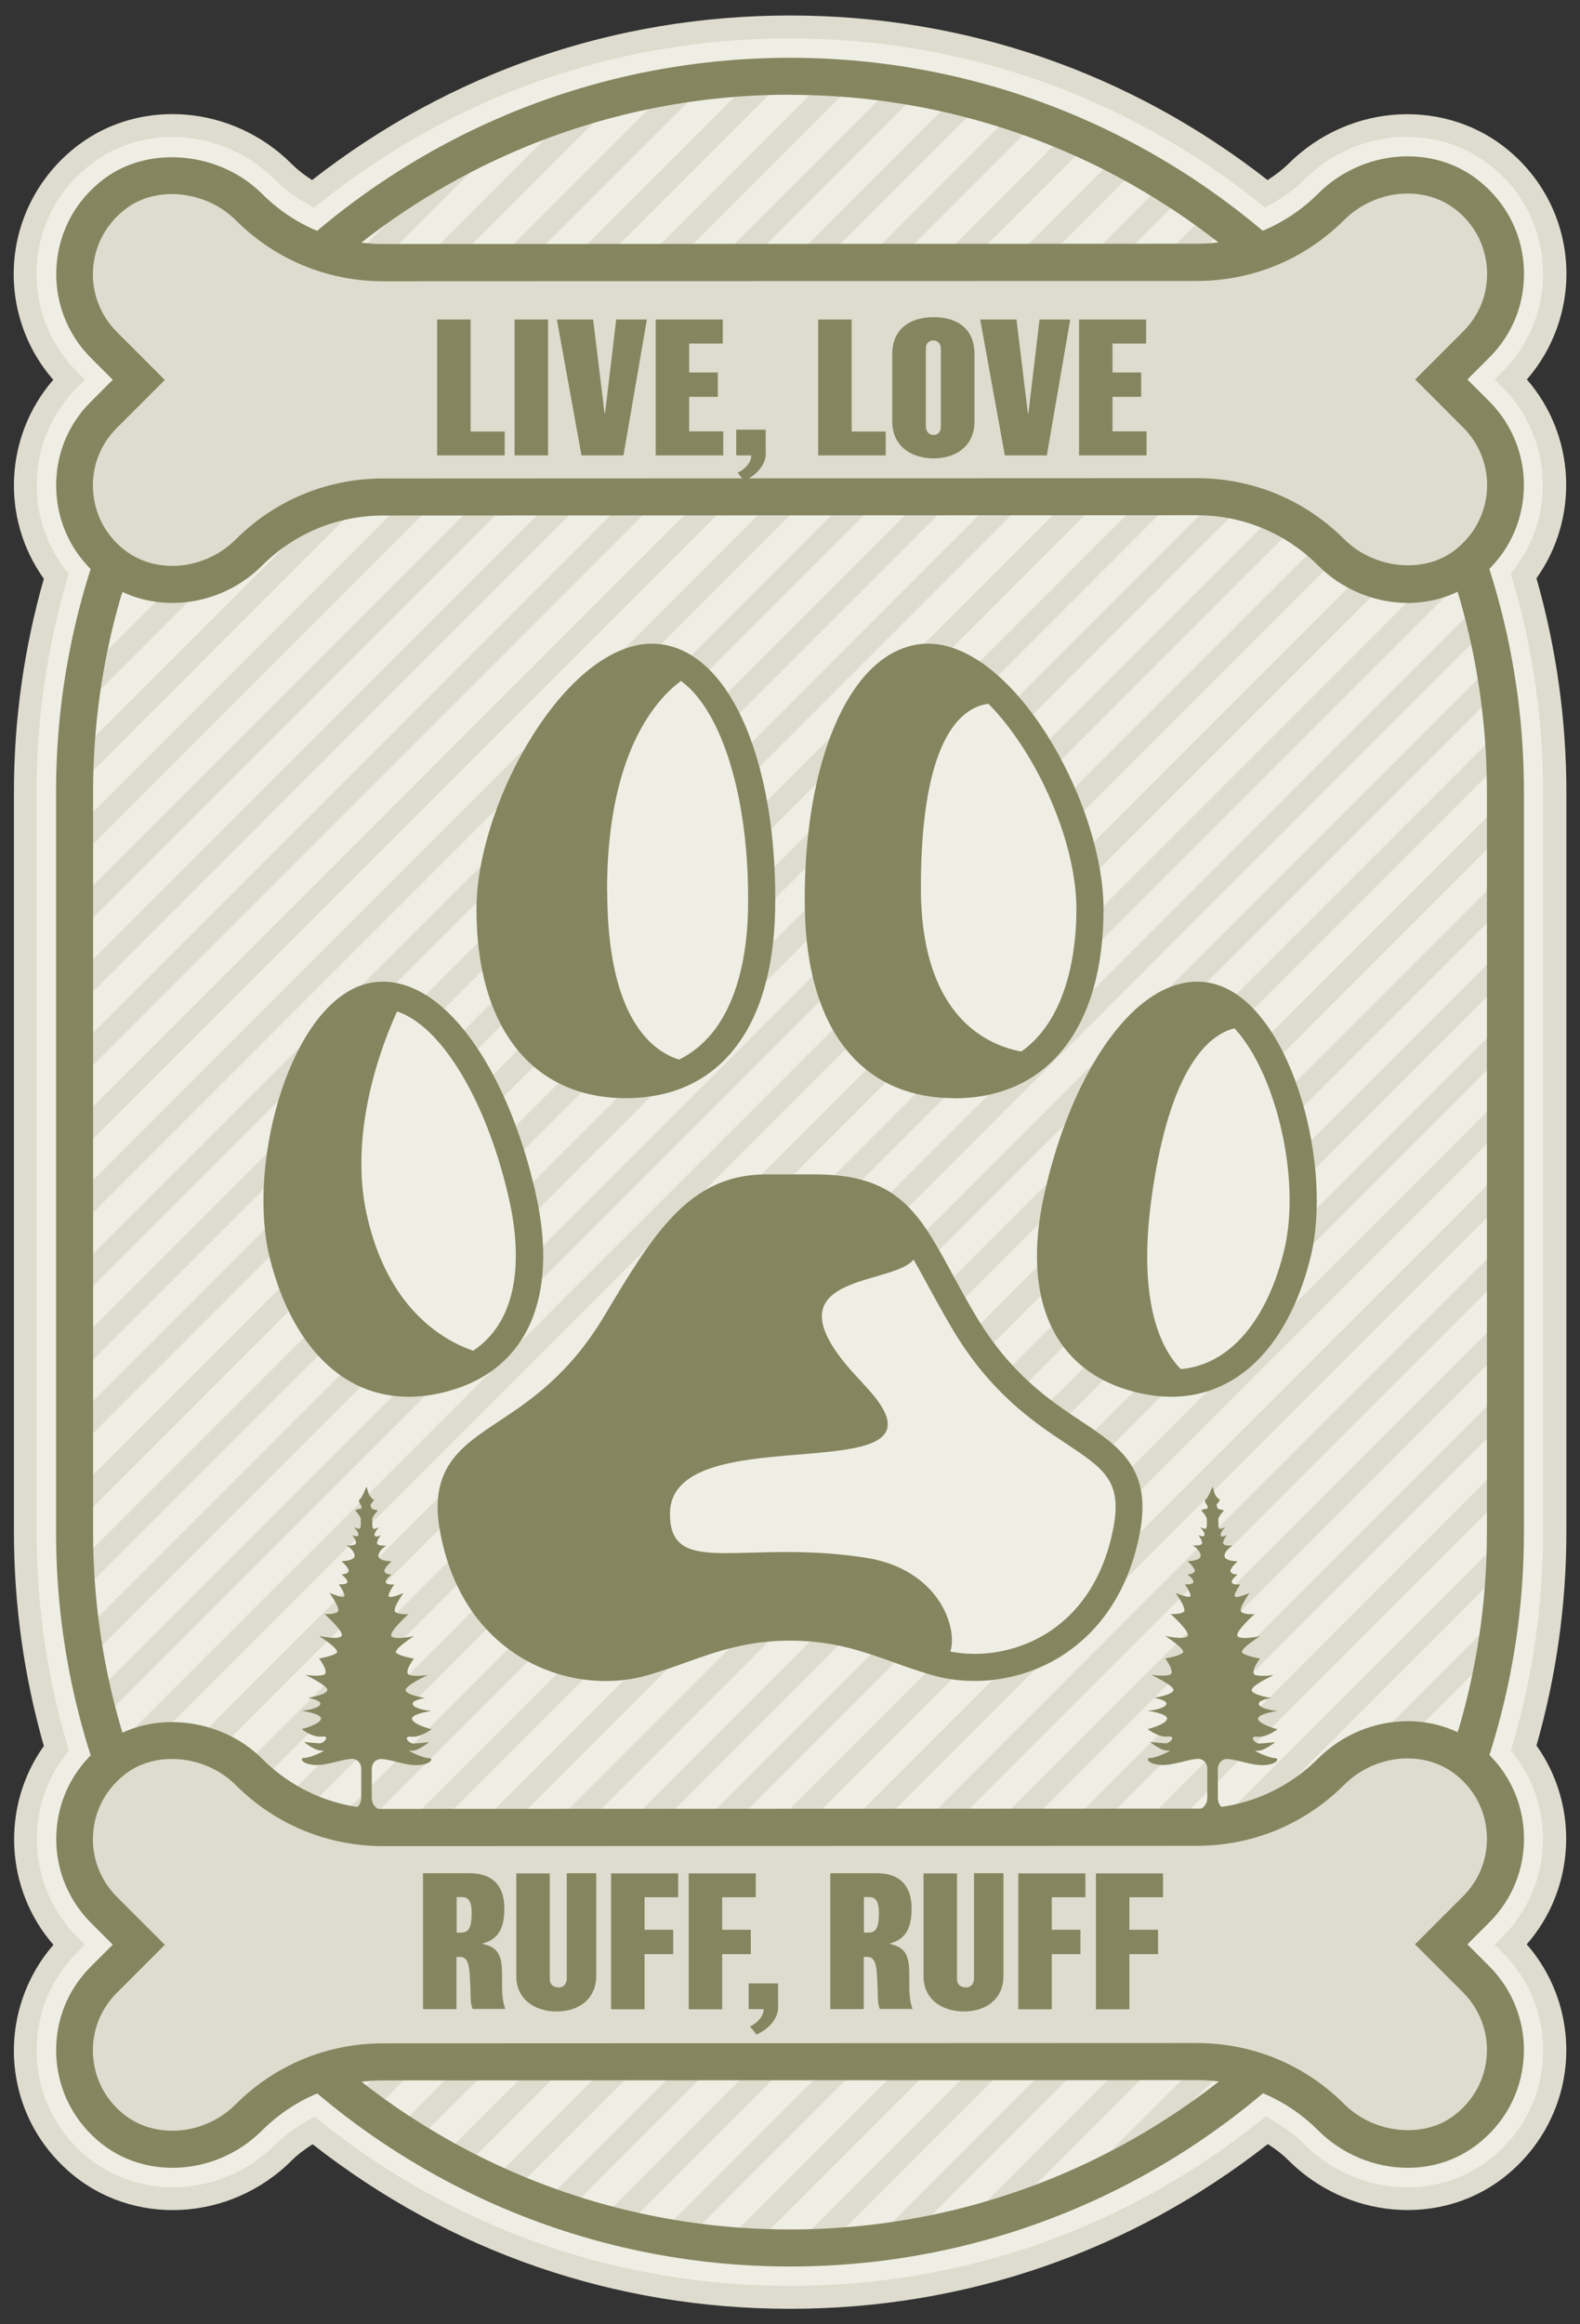 <?xml version="1.0" encoding="UTF-8"?><svg id="featured-package-ruff-ruff" xmlns="http://www.w3.org/2000/svg" viewBox="0 0 102 150"><rect x="0" y="0" width="102" height="150" fill="#333333" stroke="none"/><defs><style>.cls-1{fill:#efeee4;}.cls-2{fill:#85855f;}.cls-3{fill:#dddcce;}</style></defs><g><path class="cls-1" d="M100.37,51.11c0-4.84-.71-9.51-2.01-13.93,2.91-3.78,2.65-9.22-.82-12.68,3.92-3.92,3.76-10.36-.47-14.07-3.86-3.39-9.77-2.96-13.4,.67h0c-.57,.57-1.23,1.02-1.91,1.42C73.33,5.77,62.64,1.74,51,1.74h0c-11.64,0-22.34,4.04-30.78,10.78-.68-.39-1.33-.84-1.9-1.41-3.43-3.43-8.93-4.07-12.81-1.15C.71,13.57,.36,20.42,4.45,24.51c-3.46,3.46-3.73,8.91-.82,12.69-1.29,4.41-2,9.08-2,13.91v47.78c0,4.84,.71,9.51,2.01,13.93-2.91,3.78-2.65,9.22,.82,12.68-3.92,3.92-3.76,10.36,.47,14.07,3.86,3.39,9.77,2.96,13.4-.67h0c.57-.57,1.23-1.02,1.91-1.42,8.44,6.74,19.13,10.77,30.77,10.77h0c11.64,0,22.34-4.04,30.78-10.78,.68,.39,1.33,.84,1.9,1.41,3.43,3.43,8.93,4.07,12.81,1.15,4.8-3.61,5.15-10.46,1.06-14.55,3.46-3.46,3.73-8.91,.82-12.69,1.29-4.41,2-9.08,2-13.91V51.11Z"/><path class="cls-3" d="M51,149c-11.3,0-21.94-3.67-30.82-10.62-.53,.34-.97,.67-1.34,1.04-3.99,3.99-10.32,4.3-14.4,.71-2.19-1.92-3.44-4.58-3.54-7.47-.08-2.62,.84-5.19,2.55-7.15-3.13-3.59-3.4-8.93-.62-12.83-1.28-4.49-1.93-9.13-1.93-13.79V51.11c0-4.65,.65-9.28,1.93-13.76C.03,33.44,.31,28.11,3.44,24.51c-1.81-2.07-2.72-4.78-2.53-7.55,.21-3,1.72-5.77,4.15-7.6,4.08-3.07,10-2.55,13.77,1.22,.37,.37,.79,.7,1.32,1.04C29.05,4.67,39.7,1,51,1s21.94,3.67,30.83,10.62c.54-.34,.97-.68,1.34-1.04,3.99-3.99,10.32-4.3,14.41-.71,2.19,1.92,3.44,4.58,3.54,7.47,.08,2.62-.84,5.19-2.55,7.15,3.13,3.59,3.4,8.93,.62,12.83,1.28,4.49,1.93,9.13,1.93,13.79v47.78c0,4.65-.65,9.28-1.93,13.76,2.78,3.9,2.51,9.24-.63,12.83,1.81,2.07,2.72,4.78,2.53,7.55-.21,3-1.72,5.77-4.15,7.6-4.08,3.07-10,2.55-13.77-1.22-.37-.37-.79-.7-1.32-1.04-8.88,6.95-19.54,10.63-30.84,10.63Zm-30.7-12.4l.39,.31c8.7,6.94,19.18,10.61,30.31,10.61s21.62-3.67,30.32-10.62l.39-.31,.43,.25c.85,.49,1.5,.97,2.05,1.53,3.25,3.25,8.34,3.72,11.84,1.09,2.12-1.6,3.39-3.91,3.57-6.52,.18-2.57-.76-5.1-2.59-6.92l-.52-.52,.52-.52c3.15-3.15,3.48-8.19,.76-11.72l-.23-.3,.11-.36c1.31-4.46,1.97-9.07,1.97-13.7V51.11c0-4.64-.67-9.26-1.98-13.73l-.11-.36,.23-.3c2.72-3.53,2.39-8.56-.75-11.71l-.52-.52,.52-.52c1.76-1.76,2.68-4.1,2.6-6.59-.08-2.49-1.16-4.76-3.04-6.41-3.51-3.08-8.95-2.8-12.39,.64-.56,.56-1.21,1.04-2.07,1.54l-.43,.25-.39-.31c-8.7-6.94-19.18-10.61-30.31-10.61s-21.62,3.67-30.32,10.62l-.39,.31-.43-.25c-.85-.49-1.5-.97-2.05-1.53-3.25-3.25-8.35-3.72-11.84-1.09-2.12,1.6-3.39,3.91-3.57,6.52-.18,2.58,.76,5.1,2.59,6.92l.52,.52-.52,.52c-3.15,3.15-3.48,8.19-.76,11.72l.23,.3-.11,.36c-1.31,4.46-1.97,9.07-1.97,13.7v47.78c0,4.64,.67,9.26,1.98,13.73l.11,.36-.23,.3c-2.72,3.53-2.39,8.57,.75,11.71l.52,.52-.52,.52c-1.76,1.76-2.68,4.1-2.6,6.59,.08,2.49,1.16,4.76,3.04,6.41,3.51,3.08,8.95,2.8,12.39-.64,.56-.56,1.22-1.05,2.07-1.54l.43-.25Z"/></g><g><path class="cls-3" d="M70.37,70.93c1.89-4.08,4.36-6.51,6.67-6.67l19.65-19.65c-.09-.6-.18-1.2-.28-1.8l-37.73,37.73c.33,.35,.66,.71,.98,1.1l10.71-10.71Z"/><path class="cls-3" d="M95.95,40.6c-.13-.56-.28-1.11-.43-1.66l-26.55,26.55c-.84,1.7-2.09,3.02-3.78,3.78l-9.07,9.07c.4,.27,.8,.56,1.19,.89l38.63-38.63Z"/><path class="cls-3" d="M61.6,70c-.61,0-1.18-.06-1.73-.16l-7.05,7.05c.54,.12,1.06,.29,1.58,.51l7.4-7.4c-.07,0-.13,.01-.21,.01Z"/><path class="cls-3" d="M67.12,48.33c.26,.43,.51,.88,.75,1.34l27.44-27.44c1.06-1.07,1.67-2.43,1.82-3.9l-30,30Z"/><path class="cls-3" d="M96.99,46.98l-17.83,17.83c.4,.25,.78,.56,1.14,.94l16.8-16.8c-.03-.66-.05-1.32-.11-1.98Z"/><path class="cls-3" d="M38.26,69.77c-.55-.13-1.06-.32-1.54-.54l-4.12,4.12c.18,.51,.35,1.03,.51,1.57l5.15-5.15Z"/><path class="cls-3" d="M5.01,103.02l16.15-16.15c-.33-.36-.63-.75-.91-1.18l-15.35,15.35c.03,.66,.05,1.32,.11,1.98Z"/><path class="cls-3" d="M7.62,124.17l22.55-22.55c-.21-.48-.4-.98-.56-1.52L6.59,123.12s.07,.09,.11,.14l.92,.92Z"/><path class="cls-3" d="M29.17,97.87c-.09-.98,.03-1.76,.32-2.4L4.97,119.98c.11,.54,.3,1.05,.54,1.55l23.66-23.66Z"/><path class="cls-3" d="M48.31,50.21L83.08,15.44c-.58,.31-1.18,.59-1.8,.81-.2-.17-.4-.33-.6-.5L47.84,48.6c.17,.51,.33,1.05,.47,1.61Z"/><path class="cls-3" d="M5.15,45.84L45.76,5.23c-.81,.09-1.62,.21-2.42,.34L5.45,43.45c-.13,.79-.21,1.59-.3,2.39Z"/><path class="cls-3" d="M45.18,43.84l31.27-31.27c-.42-.28-.85-.54-1.28-.81l-31.18,31.18c.41,.23,.81,.52,1.19,.89Z"/><path class="cls-3" d="M4.82,50.92L50.82,4.93c-.72,0-1.43,.02-2.14,.06L4.91,48.75c-.04,.72-.09,1.44-.09,2.17Z"/><path class="cls-3" d="M6.19,35.3L32.85,8.64c-1.4,.6-2.75,1.26-4.08,1.99L5.4,34c.21,.46,.47,.89,.79,1.29Z"/><path class="cls-3" d="M60.57,42.47c.06,.01,.12,.04,.19,.05l31.15-31.15c-.37-.06-.73-.08-1.03-.08-.36,0-.72,.05-1.07,.11l-31.33,31.33c.67-.28,1.37-.38,2.1-.26Z"/><path class="cls-3" d="M63.81,44.22l31.29-31.29s-.07-.08-.11-.12c-.35-.31-.72-.56-1.09-.76l-31.28,31.28c.4,.25,.8,.55,1.19,.9Z"/><path class="cls-3" d="M66.06,46.73l30.85-30.85c-.15-.51-.37-.99-.64-1.45l-31.14,31.14c.32,.36,.62,.76,.92,1.16Z"/><path class="cls-3" d="M47.09,46.68L79.21,14.56c-.39-.3-.79-.61-1.19-.9l-31.67,31.67c.26,.41,.51,.86,.74,1.35Z"/><path class="cls-3" d="M48.75,52.44c.09,.6,.17,1.21,.24,1.85l4.94-4.94c.39-1.35,.87-2.53,1.43-3.52l-6.61,6.61Z"/><path class="cls-3" d="M6.16,40.08L39.98,6.26c-.98,.24-1.95,.51-2.9,.81L7,37.15c-.31,.97-.6,1.94-.84,2.93Z"/><path class="cls-3" d="M68.82,75.15l-8.01,8.01c.28,.4,.56,.82,.83,1.25l6.51-6.51c.05-.26,.1-.53,.16-.79,.16-.68,.33-1.33,.51-1.97Z"/><path class="cls-3" d="M33.03,65.5c-.23-.47-.44-.95-.61-1.47l-3.09,3.09c.3,.37,.59,.78,.87,1.21l2.83-2.83Z"/><path class="cls-3" d="M28.03,65.74l3.86-3.86c-.1-.6-.17-1.23-.21-1.87l-4.85,4.85c.4,.23,.81,.53,1.2,.88Z"/><path class="cls-3" d="M35.09,68.19c-.37-.32-.71-.67-1.02-1.06l-2.88,2.88c.23,.45,.45,.92,.67,1.42l3.24-3.24Z"/><path class="cls-3" d="M97.01,32.7l-26.66,26.66c-.02,.79-.09,1.55-.21,2.29l24.77-24.77c-.06-.18-.1-.37-.16-.55,1.17-.95,1.93-2.21,2.25-3.63Z"/><path class="cls-3" d="M67.84,80.89l-5.15,5.15c.28,.44,.57,.85,.85,1.23l4.43-4.43c-.1-.62-.14-1.28-.13-1.95Z"/><path class="cls-3" d="M96.49,28.47l-26.59,26.59c.14,.6,.25,1.18,.32,1.76l26.8-26.8c-.11-.54-.3-1.05-.54-1.55Z"/><path class="cls-3" d="M67.24,90.99c.42,.32,.82,.6,1.21,.87l3.45-3.45c-.48-.23-.9-.49-1.29-.79l-3.38,3.38Z"/><path class="cls-3" d="M71.24,93.83l4.58-4.58c-.6,.02-1.24-.04-1.9-.18l-3.87,3.87c.44,.3,.84,.59,1.19,.89Z"/><path class="cls-3" d="M64.75,88.73c.35,.38,.7,.73,1.04,1.04l3.51-3.51c-.3-.41-.54-.86-.74-1.34l-3.81,3.81Z"/><path class="cls-3" d="M52.84,57.86l-3.97,3.97c-.18,1.03-.45,2-.8,2.89l4.82-4.82c-.03-.4-.05-.8-.05-1.2,0-.28,0-.55,0-.83Z"/><path class="cls-3" d="M33.7,77.12c.13,.56,.23,1.12,.3,1.66l9.22-9.22c-.75,.25-1.59,.39-2.5,.42l-7.04,7.04s.02,.06,.02,.09Z"/><path class="cls-3" d="M56.57,68.39l-9.03,9.03c.89-.39,1.82-.61,2.77-.69l7.54-7.54c-.46-.22-.89-.5-1.28-.8Z"/><path class="cls-3" d="M34.16,81.29c-.02,.84-.12,1.64-.3,2.39l19.77-19.77c-.17-.53-.31-1.08-.43-1.66l-19.05,19.05Z"/><path class="cls-3" d="M49.15,56.79c.02,.62,.02,1.25,0,1.89,0,.06,0,.13,0,.19l3.78-3.78c.06-.82,.16-1.6,.27-2.35l-4.05,4.05Z"/><path class="cls-3" d="M6.47,111.06l22.1-22.1s-.08,.03-.12,.04c-.79,.2-1.54,.27-2.25,.25L6.05,109.4c.13,.56,.28,1.11,.43,1.66Z"/><path class="cls-3" d="M94.38,25.83l-25.66,25.66c.21,.5,.4,1,.58,1.51l26.12-26.12s-.07-.09-.11-.14l-.92-.92Z"/><path class="cls-3" d="M32.16,92.8c2.12-1.43,5.02-3.12,7.57-7.39,.11-.18,.22-.33,.32-.51l-7.9,7.9Z"/><path class="cls-3" d="M5.59,107.19l18.36-18.36c-.48-.18-.94-.43-1.37-.72L5.3,105.39c.09,.6,.18,1.2,.28,1.8Z"/><path class="cls-3" d="M7.24,113.67c-1.17,.95-1.93,2.21-2.25,3.63l50.25-50.25c-.3-.39-.58-.81-.82-1.26L7.08,113.12c.06,.18,.1,.37,.16,.55Z"/><path class="cls-3" d="M41.63,107.24c-.06,.02-.13,.03-.2,.05l-31.33,31.33c.37,.06,.73,.08,1.04,.09,.36,0,.72-.05,1.07-.11l32.34-32.34c-.93,.33-1.87,.68-2.92,.99Z"/><path class="cls-3" d="M90.83,138.7s.04,0,.06,0c.92,0,1.8-.21,2.6-.58l3.06-3.06c.34-.72,.58-1.49,.63-2.31,0-.13-.02-.26-.01-.39l-6.33,6.33Z"/><path class="cls-3" d="M93.79,126.23l-9.24,9.24c.39,.29,.77,.61,1.14,.95l9.14-9.14-1.04-1.04Z"/><path class="cls-3" d="M96.07,128.7l-8.9,8.9c.44,.28,.92,.5,1.41,.67l8.21-8.21c-.18-.48-.42-.94-.71-1.37Z"/><path class="cls-3" d="M81.46,133.8c.5,.18,.98,.4,1.44,.64l14-14c.18-.64,.3-1.3,.27-1.98,0-.11-.04-.22-.04-.33l-15.68,15.68Z"/><path class="cls-3" d="M95.84,109.92l-33.83,33.83c.98-.24,1.95-.51,2.9-.81l30.08-30.08c.31-.97,.6-1.94,.84-2.93Z"/><path class="cls-3" d="M97.18,99.08l-46,46c.72,0,1.43-.02,2.14-.06l43.77-43.77c.04-.72,.09-1.44,.09-2.17Z"/><path class="cls-3" d="M96.85,104.16l-40.61,40.61c.81-.09,1.62-.21,2.42-.34l37.89-37.89c.13-.79,.21-1.59,.3-2.39Z"/><path class="cls-3" d="M48.58,145.01l48.61-48.61v-2.08l-50.56,50.56c.64,.06,1.29,.1,1.95,.14Z"/><path class="cls-3" d="M95.81,114.7l-26.66,26.66c1.4-.6,2.75-1.26,4.08-1.99l23.37-23.37c-.21-.46-.47-.89-.79-1.29Z"/><path class="cls-3" d="M65.17,107.32l-33.51,33.51c.48,.22,.96,.44,1.44,.64L97.19,77.39v-2.08l-24.79,24.79c-1.25,4.27-4.19,6.5-7.22,7.22Z"/><path class="cls-3" d="M83.43,72.13l13.76-13.76v-2.08l-14.23,14.23c.18,.52,.34,1.06,.48,1.61Z"/><path class="cls-3" d="M44.25,144.58l52.94-52.94v-2.08l-54.73,54.73c.59,.11,1.19,.21,1.79,.29Z"/><path class="cls-3" d="M84.09,76.23l13.1-13.1v-2.08l-13.31,13.31c.09,.63,.17,1.25,.21,1.88Z"/><path class="cls-3" d="M81.46,67.27c.26,.42,.5,.88,.73,1.35l15-15v-2.08l-15.73,15.73Z"/><path class="cls-3" d="M83.75,80.95c-.04,.17-.09,.34-.14,.5l13.58-13.58v-2.08l-13.12,13.12c-.06,.72-.16,1.4-.32,2.04Z"/><path class="cls-3" d="M36.56,142.77l60.63-60.63v-2.08l-62.17,62.17c.51,.19,1.02,.37,1.54,.55Z"/><path class="cls-3" d="M40.26,143.82l56.92-56.92v-2.08l-58.58,58.58c.55,.15,1.1,.29,1.66,.43Z"/><path class="cls-3" d="M8.21,23.77l9.24-9.24c-.39-.29-.77-.61-1.14-.95L7.17,22.73l1.04,1.04Z"/><path class="cls-3" d="M72.85,96.97l24.34-24.34v-2.08l-24.75,24.75c.24,.47,.38,1.02,.41,1.67Z"/><path class="cls-3" d="M60.47,107.27l-31.96,31.96c.45,.25,.9,.49,1.36,.73l32.38-32.38c-.62-.04-1.22-.14-1.78-.3Z"/><path class="cls-3" d="M61.74,6.18L4.81,63.11v2.08L63.39,6.61c-.55-.15-1.1-.29-1.66-.43Z"/><path class="cls-3" d="M57.75,5.42L4.81,58.35v2.08L59.54,5.71c-.59-.11-1.19-.21-1.79-.29Z"/><path class="cls-3" d="M65.44,7.23L4.81,67.86v2.08L66.98,7.78c-.51-.19-1.02-.37-1.54-.55Z"/><path class="cls-3" d="M68.89,8.53L4.81,72.61v2.08L70.34,9.17c-.48-.22-.96-.44-1.44-.64Z"/><path class="cls-3" d="M20.54,16.2c-.5-.18-.98-.4-1.44-.64L5.09,29.56c-.18,.64-.3,1.3-.27,1.98,0,.11,.04,.22,.04,.33l15.68-15.68Z"/><path class="cls-3" d="M5.93,21.3L14.83,12.4c-.44-.28-.92-.5-1.41-.67L5.21,19.93c.18,.48,.42,.94,.71,1.37Z"/><path class="cls-3" d="M11.17,11.3s-.04,0-.06,0c-.92,0-1.8,.21-2.6,.57l-3.06,3.06c-.34,.72-.58,1.49-.64,2.32,0,.13,.02,.26,.01,.39l6.33-6.33Z"/><path class="cls-3" d="M53.42,4.99L4.81,53.6v2.08L55.37,5.13c-.64-.06-1.29-.1-1.95-.14Z"/><path class="cls-3" d="M41.43,42.47c.13-.02,.26-.02,.38-.03l31.67-31.67c-.45-.25-.9-.49-1.36-.73L4.81,77.37v2.08l28.88-28.88c1.91-4.08,4.87-7.6,7.74-8.1Z"/><path class="cls-3" d="M18.28,73.4l-13.47,13.47v2.08l13.14-13.14c.07-.8,.18-1.62,.33-2.42Z"/><path class="cls-3" d="M36.69,107.28l-29.78,29.78s.07,.09,.11,.12c.35,.31,.72,.56,1.08,.76l30.38-30.38c-.6-.04-1.2-.13-1.8-.28Z"/><path class="cls-3" d="M23.34,64.53c.47-.21,.95-.3,1.44-.29l6.93-6.93c.09-.83,.24-1.68,.47-2.55L4.81,82.12v2.08l14.55-14.55c.96-2.44,2.33-4.4,3.98-5.13Z"/><path class="cls-3" d="M53.09,105.14l-30.3,30.3c.39,.3,.79,.61,1.19,.9l30.88-30.88c-.55-.13-1.15-.24-1.77-.32Z"/><path class="cls-3" d="M33.44,105.78l-28.35,28.35c.15,.51,.37,.99,.64,1.45l29.02-29.02c-.45-.22-.88-.48-1.3-.78Z"/><path class="cls-3" d="M48.25,105.22l-29.33,29.33c.58-.31,1.18-.59,1.8-.81,.2,.17,.4,.33,.6,.5l29.23-29.23c-.83,.02-1.6,.09-2.3,.21Z"/><path class="cls-3" d="M56.91,106.07l-31.36,31.36c.42,.28,.85,.54,1.28,.81l31.62-31.63c-.52-.18-1.03-.37-1.54-.54Z"/><path class="cls-3" d="M17.9,78.53l-13.09,13.09v2.08l13.33-13.33c-.11-.59-.2-1.21-.23-1.85Z"/><path class="cls-3" d="M31.11,103.35L6.7,127.77c-1.06,1.07-1.68,2.43-1.82,3.91l27.16-27.16c-.33-.35-.63-.74-.92-1.16Z"/><path class="cls-3" d="M18.71,82.48l-13.89,13.89v2.08l14.48-14.48c-.22-.47-.41-.98-.59-1.49Z"/></g><path class="cls-2" d="M51,146.27c-26.13,0-47.38-21.26-47.38-47.38V51.11C3.62,24.98,24.87,3.73,51,3.73s47.38,21.26,47.38,47.38v47.78c0,26.13-21.26,47.38-47.38,47.38Zm0-140.16C26.19,6.12,6.01,26.3,6.01,51.11v47.78c0,24.81,20.18,44.99,44.99,44.99s44.99-20.18,44.99-44.99V51.11c0-24.81-20.18-44.99-44.99-44.99Z"/><g><g><path class="cls-3" d="M11.14,37.71c-1.09,0-2.69-.26-4.12-1.52-1.36-1.2-2.15-2.85-2.21-4.65-.06-1.8,.61-3.5,1.89-4.78l2.25-2.25-2.25-2.25c-1.32-1.32-2.01-3.15-1.87-5.02,.13-1.89,1.06-3.58,2.6-4.74,1.05-.79,2.33-1.21,3.69-1.21,1.83,0,3.63,.76,4.95,2.07,2.31,2.31,5.39,3.59,8.66,3.59l52.54-.02c3.27,0,6.35-1.27,8.66-3.59,1.3-1.3,3.1-2.05,4.93-2.05,1.09,0,2.69,.26,4.12,1.52,1.36,1.2,2.15,2.85,2.21,4.65,.06,1.8-.61,3.5-1.89,4.78l-2.25,2.25,2.25,2.25c1.32,1.32,2.01,3.15,1.87,5.02-.13,1.89-1.06,3.58-2.6,4.74-1.05,.79-2.33,1.21-3.69,1.21-1.83,0-3.63-.76-4.95-2.07-2.31-2.31-5.39-3.59-8.66-3.59l-52.54,.02c-3.27,0-6.35,1.27-8.66,3.59-1.3,1.3-3.1,2.05-4.93,2.05h0Z"/><path class="cls-2" d="M90.88,38.51c-2.04,0-4.05-.84-5.51-2.3-2.16-2.16-5.04-3.36-8.1-3.36l-52.54,.02c-3.06,0-5.93,1.19-8.1,3.35-1.45,1.45-3.45,2.28-5.49,2.28-1.23,0-3.03-.3-4.64-1.72-1.53-1.34-2.41-3.2-2.48-5.22-.07-2.03,.69-3.93,2.12-5.36l1.69-1.69-1.69-1.69c-1.49-1.49-2.25-3.54-2.11-5.64,.15-2.13,1.19-4.02,2.92-5.32,2.77-2.08,7.11-1.64,9.68,.94,2.16,2.16,5.04,3.35,8.1,3.35l52.54-.02c3.06,0,5.93-1.19,8.1-3.35,1.45-1.45,3.46-2.28,5.49-2.28,1.22,0,3.02,.3,4.64,1.72,1.53,1.34,2.41,3.2,2.48,5.22,.07,2.03-.69,3.93-2.12,5.36l-1.69,1.69,1.69,1.69c1.49,1.49,2.25,3.54,2.11,5.64-.15,2.13-1.19,4.02-2.92,5.32-1.19,.9-2.63,1.37-4.17,1.37Zm-13.61-7.25c3.48,0,6.76,1.36,9.23,3.82,2.03,2.03,5.44,2.41,7.6,.79,1.36-1.02,2.17-2.5,2.28-4.16,.11-1.64-.49-3.24-1.64-4.4l-2.82-2.82,2.82-2.82c1.12-1.12,1.71-2.61,1.65-4.19-.05-1.58-.74-3.03-1.94-4.08-1.24-1.09-2.64-1.32-3.59-1.32-1.62,0-3.21,.66-4.37,1.82-2.46,2.46-5.74,3.82-9.22,3.82l-52.54,.02c-3.48,0-6.76-1.36-9.23-3.82-2.03-2.02-5.44-2.41-7.6-.79-1.36,1.02-2.17,2.5-2.28,4.16-.11,1.64,.49,3.24,1.64,4.4l2.82,2.82-2.82,2.82c-1.12,1.12-1.71,2.61-1.65,4.19,.05,1.58,.74,3.03,1.94,4.08,1.24,1.09,2.64,1.32,3.59,1.32,1.62,0,3.21-.66,4.37-1.82,2.46-2.46,5.74-3.82,9.22-3.82l52.54-.02Z"/></g><g><path class="cls-3" d="M11.14,37.71c-1.09,0-2.69-.26-4.12-1.52-1.36-1.2-2.15-2.85-2.21-4.65-.06-1.8,.61-3.5,1.89-4.78l2.25-2.25-2.25-2.25c-1.32-1.32-2.01-3.15-1.87-5.02,.13-1.89,1.06-3.58,2.6-4.74,1.05-.79,2.33-1.21,3.69-1.21,1.83,0,3.63,.76,4.95,2.07,2.31,2.31,5.39,3.59,8.66,3.59l52.54-.02c3.27,0,6.35-1.27,8.66-3.59,1.3-1.3,3.1-2.05,4.93-2.05,1.09,0,2.69,.26,4.12,1.52,1.36,1.2,2.15,2.85,2.21,4.65,.06,1.8-.61,3.5-1.89,4.78l-2.25,2.25,2.25,2.25c1.32,1.32,2.01,3.15,1.87,5.02-.13,1.89-1.06,3.58-2.6,4.74-1.05,.79-2.33,1.21-3.69,1.21-1.83,0-3.63-.76-4.95-2.07-2.31-2.31-5.39-3.59-8.66-3.59l-52.54,.02c-3.27,0-6.35,1.27-8.66,3.59-1.3,1.3-3.1,2.05-4.93,2.05h0Z"/><path class="cls-2" d="M90.88,38.91c-2.14,0-4.26-.88-5.79-2.42-2.09-2.09-4.87-3.24-7.82-3.24l-52.54,.02c-2.95,0-5.73,1.15-7.82,3.24-1.53,1.53-3.63,2.4-5.77,2.4-1.29,0-3.2-.31-4.9-1.82-1.61-1.42-2.54-3.37-2.61-5.51-.07-2.14,.72-4.15,2.24-5.66l1.41-1.41-1.41-1.41c-1.57-1.57-2.38-3.74-2.22-5.95,.16-2.24,1.25-4.24,3.07-5.61,2.92-2.2,7.5-1.73,10.2,.97,2.09,2.09,4.87,3.24,7.82,3.24l52.54-.02c2.95,0,5.73-1.15,7.82-3.24,1.53-1.53,3.63-2.4,5.77-2.4,1.29,0,3.19,.31,4.9,1.82,1.61,1.42,2.54,3.37,2.61,5.51,.07,2.14-.72,4.15-2.24,5.66l-1.41,1.41,1.41,1.41c1.57,1.57,2.38,3.74,2.22,5.95-.16,2.24-1.25,4.24-3.07,5.61-1.26,.95-2.78,1.45-4.41,1.45Zm-13.61-8.05c3.59,0,6.97,1.4,9.51,3.94,1.89,1.89,5.07,2.26,7.08,.75,1.26-.95,2.02-2.33,2.13-3.87,.11-1.52-.45-3.01-1.53-4.09l-3.1-3.1,3.1-3.1c1.04-1.04,1.59-2.42,1.54-3.89-.05-1.47-.69-2.82-1.8-3.79-1.15-1.01-2.45-1.22-3.33-1.22-1.51,0-3,.62-4.09,1.7-2.54,2.54-5.92,3.94-9.51,3.94l-52.54,.02c-3.59,0-6.97-1.4-9.51-3.94-1.89-1.89-5.08-2.26-7.08-.75-1.26,.95-2.02,2.33-2.13,3.87-.11,1.52,.45,3.01,1.53,4.09l3.1,3.1-3.1,3.1c-1.04,1.04-1.59,2.42-1.54,3.89,.05,1.47,.69,2.82,1.8,3.79,1.15,1.01,2.45,1.22,3.33,1.22,1.51,0,3-.62,4.08-1.7,2.54-2.54,5.92-3.94,9.51-3.94l52.54-.02Z"/></g></g><g><g><path class="cls-3" d="M90.88,138.71c-1.83,0-3.63-.76-4.95-2.07-2.31-2.31-5.39-3.59-8.66-3.59l-52.54,.02c-3.27,0-6.35,1.27-8.66,3.59-1.3,1.3-3.1,2.05-4.93,2.05h0c-1.09,0-2.69-.26-4.12-1.52-1.36-1.2-2.15-2.85-2.21-4.65-.06-1.8,.61-3.5,1.89-4.78l2.25-2.25-2.25-2.25c-1.32-1.32-2.01-3.15-1.87-5.02,.13-1.89,1.06-3.58,2.6-4.74,1.05-.79,2.33-1.21,3.69-1.21,1.83,0,3.63,.76,4.95,2.07,2.31,2.31,5.39,3.59,8.66,3.59l52.54-.02c3.27,0,6.35-1.27,8.66-3.59,1.3-1.3,3.1-2.05,4.93-2.05,1.09,0,2.69,.26,4.12,1.52,1.36,1.2,2.15,2.85,2.21,4.65,.06,1.8-.61,3.5-1.89,4.78l-2.25,2.25,2.25,2.25c1.32,1.32,2.01,3.15,1.87,5.02-.13,1.89-1.06,3.58-2.6,4.74-1.05,.79-2.33,1.21-3.69,1.21Z"/><path class="cls-2" d="M90.88,139.5c-2.04,0-4.05-.84-5.51-2.31-2.16-2.16-5.04-3.35-8.1-3.35l-52.54,.02c-3.06,0-5.94,1.19-8.1,3.35-1.45,1.45-3.45,2.29-5.49,2.29-1.23,0-3.03-.3-4.64-1.72-1.53-1.34-2.41-3.2-2.48-5.22-.07-2.03,.69-3.93,2.12-5.36l1.69-1.69-1.69-1.69c-1.49-1.49-2.25-3.54-2.11-5.64,.15-2.13,1.19-4.02,2.92-5.32,2.77-2.08,7.11-1.63,9.68,.94,2.16,2.16,5.04,3.35,8.1,3.35l52.54-.02c3.06,0,5.94-1.19,8.1-3.36,1.45-1.45,3.45-2.28,5.49-2.28,1.22,0,3.02,.3,4.64,1.72,1.53,1.34,2.41,3.2,2.48,5.22,.07,2.03-.69,3.93-2.12,5.37l-1.69,1.69,1.69,1.69c1.49,1.49,2.25,3.54,2.11,5.64-.15,2.13-1.19,4.02-2.92,5.32-1.19,.9-2.63,1.37-4.17,1.37Zm-13.61-7.25c3.48,0,6.76,1.36,9.23,3.82,2.02,2.03,5.44,2.41,7.6,.79,1.36-1.02,2.17-2.5,2.28-4.16,.11-1.64-.49-3.24-1.64-4.4l-2.82-2.82,2.81-2.82c1.12-1.12,1.71-2.61,1.66-4.19-.05-1.58-.74-3.03-1.94-4.08-1.24-1.09-2.64-1.32-3.59-1.32-1.62,0-3.21,.66-4.37,1.82-2.46,2.46-5.74,3.82-9.22,3.82l-52.54,.02c-3.49,0-6.76-1.36-9.23-3.82-2.03-2.03-5.44-2.41-7.6-.79-1.36,1.02-2.17,2.5-2.28,4.16-.11,1.64,.49,3.24,1.64,4.4l2.82,2.82-2.82,2.82c-1.12,1.12-1.71,2.61-1.65,4.19,.05,1.58,.74,3.03,1.94,4.08,1.24,1.09,2.64,1.32,3.59,1.32,1.62,0,3.21-.66,4.37-1.82,2.46-2.46,5.74-3.82,9.22-3.82l52.54-.02Z"/></g><g><path class="cls-3" d="M90.88,138.71c-1.83,0-3.63-.76-4.95-2.07-2.31-2.31-5.39-3.59-8.66-3.59l-52.54,.02c-3.27,0-6.35,1.27-8.66,3.59-1.3,1.3-3.1,2.05-4.93,2.05h0c-1.09,0-2.69-.26-4.12-1.52-1.36-1.2-2.15-2.85-2.21-4.65-.06-1.8,.61-3.5,1.89-4.78l2.25-2.25-2.25-2.25c-1.32-1.32-2.01-3.15-1.87-5.02,.13-1.89,1.06-3.58,2.6-4.74,1.05-.79,2.33-1.21,3.69-1.21,1.83,0,3.63,.76,4.95,2.07,2.31,2.31,5.39,3.59,8.66,3.59l52.54-.02c3.27,0,6.35-1.27,8.66-3.59,1.3-1.3,3.1-2.05,4.93-2.05,1.09,0,2.69,.26,4.12,1.52,1.36,1.2,2.15,2.85,2.21,4.65,.06,1.8-.61,3.5-1.89,4.78l-2.25,2.25,2.25,2.25c1.32,1.32,2.01,3.15,1.87,5.02-.13,1.89-1.06,3.58-2.6,4.74-1.05,.79-2.33,1.21-3.69,1.21Z"/><path class="cls-2" d="M90.88,139.9c-2.14,0-4.26-.88-5.79-2.42-2.09-2.09-4.87-3.24-7.82-3.24l-52.54,.02c-2.95,0-5.73,1.15-7.82,3.24-1.53,1.53-3.63,2.4-5.77,2.4-1.29,0-3.2-.32-4.9-1.82-1.61-1.42-2.54-3.38-2.61-5.51-.07-2.14,.72-4.15,2.24-5.66l1.41-1.41-1.41-1.41c-1.57-1.57-2.38-3.74-2.22-5.95,.16-2.24,1.25-4.24,3.07-5.61,2.92-2.2,7.5-1.73,10.2,.97,2.09,2.09,4.86,3.24,7.82,3.24l52.54-.02c2.95,0,5.73-1.15,7.82-3.24,1.53-1.53,3.63-2.4,5.77-2.4,1.29,0,3.19,.31,4.9,1.82,1.61,1.42,2.54,3.37,2.61,5.51,.07,2.14-.73,4.15-2.24,5.66l-1.41,1.41,1.41,1.41c1.57,1.57,2.38,3.74,2.22,5.95-.16,2.24-1.25,4.24-3.07,5.61-1.26,.95-2.78,1.45-4.41,1.45Zm-13.61-8.05c3.59,0,6.97,1.4,9.51,3.94,1.89,1.89,5.07,2.26,7.07,.75,1.26-.95,2.02-2.33,2.13-3.87,.11-1.52-.45-3.01-1.53-4.09l-3.1-3.1,3.1-3.1c1.04-1.04,1.59-2.42,1.54-3.89-.05-1.47-.69-2.82-1.8-3.79-1.15-1.01-2.45-1.22-3.33-1.22-1.51,0-3,.62-4.08,1.7-2.54,2.54-5.92,3.94-9.51,3.94l-52.54,.02c-3.59,0-6.97-1.4-9.51-3.94-1.89-1.89-5.07-2.26-7.08-.75-1.26,.95-2.02,2.33-2.13,3.87-.11,1.52,.45,3.01,1.53,4.09l3.1,3.1-3.1,3.1c-1.04,1.04-1.59,2.42-1.54,3.89,.05,1.47,.69,2.82,1.8,3.79,1.15,1.01,2.45,1.22,3.33,1.22,1.51,0,3-.62,4.08-1.7,2.54-2.54,5.91-3.94,9.51-3.94l52.54-.02Z"/></g></g><g><path class="cls-2" d="M30.52,129.66c-.07-.12-.12-.36-.13-.58-.02-.8-.03-1.06-.06-1.58-.05-.96-.25-1.21-.66-1.21h-.2v3.37h-2.16v-8.77h3.01c1.49,0,2.24,.82,2.24,2.27,0,1.36-.44,2.01-1.42,2.27v.02c.97,.2,1.27,.68,1.27,1.95v.65c0,.81,.07,1.2,.21,1.6h-2.11Zm-.69-7.23h-.35v2.29h.31c.45,0,.66-.29,.66-1.26,0-.85-.27-1.03-.62-1.03Z"/><path class="cls-2" d="M38.49,127.52c0,1.42-1.05,2.29-2.55,2.29s-2.61-.85-2.61-2.27v-6.64h2.16v6.81c0,.38,.25,.55,.59,.55,.3,0,.51-.23,.51-.57v-6.8h1.9v6.63Z"/><path class="cls-2" d="M43.78,122.44h-2.17v2.1h1.85v1.57h-1.85v3.56h-2.16v-8.77h4.33v1.55Z"/><path class="cls-2" d="M48.79,122.44h-2.17v2.1h1.85v1.57h-1.85v3.56h-2.16v-8.77h4.33v1.55Z"/><path class="cls-2" d="M50.24,129.52c0,.67-.5,1.37-1.4,1.78l-.42-.52c.5-.24,.88-.67,.88-1.12h-.97v-1.66h1.9v1.52Z"/><path class="cls-2" d="M56.81,129.66c-.07-.12-.12-.36-.13-.58-.02-.8-.03-1.06-.06-1.58-.05-.96-.25-1.21-.66-1.21h-.2v3.37h-2.16v-8.77h3.01c1.49,0,2.24,.82,2.24,2.27,0,1.36-.44,2.01-1.42,2.27v.02c.97,.2,1.27,.68,1.27,1.95v.65c0,.81,.07,1.2,.21,1.6h-2.11Zm-.69-7.23h-.35v2.29h.31c.45,0,.66-.29,.66-1.26,0-.85-.27-1.03-.62-1.03Z"/><path class="cls-2" d="M64.78,127.52c0,1.42-1.05,2.29-2.55,2.29s-2.61-.85-2.61-2.27v-6.64h2.16v6.81c0,.38,.25,.55,.59,.55,.3,0,.51-.23,.51-.57v-6.8h1.9v6.63Z"/><path class="cls-2" d="M70.07,122.44h-2.17v2.1h1.85v1.57h-1.85v3.56h-2.16v-8.77h4.33v1.55Z"/><path class="cls-2" d="M75.08,122.44h-2.17v2.1h1.85v1.57h-1.85v3.56h-2.16v-8.77h4.33v1.55Z"/></g><g><path class="cls-2" d="M32.58,29.39h-4.36v-8.77h2.16v7.23h2.2v1.55Z"/><path class="cls-2" d="M35.38,29.39h-2.16v-8.77h2.16v8.77Z"/><path class="cls-2" d="M41.76,20.62l-1.51,8.77h-2.71l-1.59-8.77h2.34l.74,6.07h.03l.72-6.07h1.99Z"/><path class="cls-2" d="M46.69,29.39h-4.36v-8.77h4.33v1.55h-2.17v1.87h1.85v1.57h-1.85v2.23h2.2v1.56Z"/><path class="cls-2" d="M49.44,29.25c0,.67-.5,1.37-1.4,1.78l-.42-.52c.5-.24,.88-.67,.88-1.12h-.97v-1.66h1.9v1.52Z"/><path class="cls-2" d="M57.18,29.39h-4.36v-8.77h2.16v7.23h2.2v1.55Z"/><path class="cls-2" d="M62.91,27.18c0,1.67-1.26,2.4-2.64,2.4s-2.67-.73-2.67-2.4v-4.31c0-1.74,1.27-2.4,2.67-2.4s2.64,.63,2.64,2.4v4.31Zm-2.17-4.69c0-.31-.21-.52-.49-.52s-.48,.2-.48,.52v5.01c0,.32,.18,.57,.5,.57s.47-.23,.47-.55v-5.02Z"/><path class="cls-2" d="M69.09,20.62l-1.51,8.77h-2.71l-1.59-8.77h2.34l.74,6.07h.03l.72-6.07h1.99Z"/><path class="cls-2" d="M74.02,29.39h-4.36v-8.77h4.33v1.55h-2.17v1.87h1.85v1.57h-1.85v2.23h2.2v1.56Z"/></g><g><path class="cls-2" d="M68.3,77.12c-1.26,5.53-.15,10.54,5.25,11.88,1.35,.34,2.58,.34,3.68,.08,0,0-4.27-1.56-2.9-11.69,1.71-12.61,6.5-11.04,6.5-11.04-.65-.84-1.38-1.47-2.17-1.82-3.65-1.61-8.3,3.58-10.36,12.59Z"/><path class="cls-2" d="M55.71,89.27c-7.34-7.55,2.81-6.08,3.41-8.27,.86-3.15-7.01-5.02-8.09-4.33,0,0-.02,0-.03,0,0,0-.02,0-.03,0h0c-4.32,.03-7.91,3.2-11.24,8.74-5.14,8.58-11.67,6.77-10.47,13.27,1.44,7.79,8,9.85,12.36,8.56,3.17-.93,5.36-2.24,9.37-2.25,4.01,0,6.2,1.31,9.37,2.25,1.94,.57,1.79-5.76-4.53-6.72-7.87-1.2-12.58,1.37-12.58-2.82,0-6.62,19.74-.93,12.44-8.43Z"/><path class="cls-2" d="M62.9,108.48c-.95,0-1.89-.13-2.78-.39-.88-.26-1.68-.54-2.45-.82-2-.71-3.89-1.39-6.67-1.39-2.77,0-4.67,.68-6.67,1.39-.77,.28-1.57,.56-2.45,.82-2.71,.8-5.81,.37-8.3-1.16-1.89-1.16-4.33-3.51-5.17-8.09-.76-4.1,1.35-5.5,3.8-7.12,2.02-1.34,4.53-3.01,6.78-6.76,3.17-5.3,5.47-9.13,10.39-9.17h1.6s1.65,0,1.65,0c5.36,0,6.73,2.53,8.81,6.36,.46,.84,.97,1.79,1.58,2.81h0c2.25,3.75,4.76,5.42,6.78,6.76,2.44,1.62,4.55,3.02,3.8,7.12-.85,4.58-3.28,6.92-5.17,8.09-1.66,1.02-3.6,1.55-5.52,1.55Zm-11.88-30.94h-1.65c-3.76,.03-5.54,2.72-8.89,8.32-2.45,4.09-5.26,5.96-7.31,7.32-2.39,1.59-3.59,2.38-3.04,5.35,.58,3.12,2.09,5.51,4.37,6.91,2.07,1.27,4.64,1.63,6.89,.97,.83-.25,1.61-.52,2.36-.79,2.15-.77,4.18-1.49,7.26-1.49,3.08,0,5.11,.73,7.26,1.49,.75,.27,1.53,.54,2.36,.79,2.24,.66,4.82,.3,6.89-.97,2.28-1.4,3.79-3.79,4.37-6.91,.55-2.96-.65-3.76-3.04-5.35-2.05-1.36-4.86-3.23-7.31-7.32h0c-.62-1.04-1.15-2.01-1.62-2.87-2.03-3.74-2.96-5.45-7.28-5.45h-1.59Z"/><path class="cls-2" d="M39.2,57.49c0,11.86,6.03,11.07,6.03,11.07-1.26,.92-2.86,1.44-4.83,1.44-6.13,0-8.77-5.06-8.77-11.31s5.03-15.38,9.8-16.21c1.61-.28,2.3,.33,3.32,.99,0,0-5.56,2.24-5.56,14.03Z"/><path class="cls-2" d="M40.4,70.87c-6.04,0-9.64-4.56-9.64-12.19,0-6.52,5.21-16.15,10.53-17.07,1.45-.25,2.87,.18,4.12,1.25,2.99,2.56,4.76,8.63,4.63,15.84h0c-.14,7.73-3.66,12.17-9.64,12.17Zm1.69-27.58c-.17,0-.33,.01-.5,.04-4.07,.71-9.08,9.17-9.08,15.35,0,3.14,.77,10.44,7.89,10.44,6.7,0,7.82-6.55,7.89-10.45h0c.12-6.6-1.46-12.28-4.02-14.48-.7-.6-1.43-.9-2.19-.9Z"/><path class="cls-2" d="M23.68,78.4c1.86,8.36,7.95,9.04,7.95,9.04-.83,.71-1.88,1.24-3.18,1.57-5.4,1.34-8.83-2.54-10.2-8.05-1.37-5.5,1.07-14.65,5.09-16.43,.85-.38,1.76-.38,2.68-.05,0,0-3.85,7.16-2.34,13.93Z"/><path class="cls-2" d="M26.39,90.14c-1.92,0-3.66-.65-5.12-1.94-1.77-1.55-3.1-3.98-3.86-7.04-1.43-5.77,1.07-15.45,5.58-17.44,1.24-.55,2.62-.48,3.98,.2,3.22,1.61,6.12,6.59,7.59,13h0c1.58,6.89-.57,11.61-5.89,12.93-.78,.19-1.54,.29-2.27,.29Zm-1.67-25.03c-.35,0-.69,.07-1.02,.22-3.4,1.5-5.94,10-4.59,15.42,.67,2.71,1.82,4.83,3.31,6.14,1.6,1.4,3.56,1.83,5.82,1.27,5.83-1.45,5.39-7.41,4.61-10.84h0c-1.33-5.82-3.95-10.46-6.67-11.82-.51-.25-1-.38-1.46-.38Z"/><path class="cls-2" d="M52.84,58.69c.12,6.25,2.64,11.31,8.77,11.31,1.11,0,4.69-1.72,5.58-2.03,0,0-7.74,.48-7.74-10.67,0-14.28,5.7-11.73,5.7-11.73-.67-.42-3.9-2.97-4.57-3.08-4.34-.75-7.92,6.03-7.73,16.21Z"/><path class="cls-2" d="M61.6,70.87c-5.98,0-9.5-4.44-9.64-12.17h0c-.13-7.21,1.64-13.28,4.63-15.84,1.25-1.07,2.68-1.5,4.12-1.25,5.32,.93,10.53,10.56,10.53,17.08,0,7.63-3.6,12.19-9.64,12.19Zm-7.89-12.2c.07,3.9,1.19,10.45,7.89,10.45,7.12,0,7.89-7.3,7.89-10.44,0-6.18-5.01-14.64-9.08-15.35-.93-.17-1.83,.13-2.69,.86-2.56,2.2-4.14,7.88-4.02,14.48h0Z"/><path class="cls-2" d="M75.61,90.14c-.73,0-1.49-.1-2.27-.29-5.32-1.32-7.47-6.03-5.89-12.93,1.46-6.4,4.37-11.38,7.59-13,1.36-.68,2.73-.75,3.98-.2,4.52,1.99,7.02,11.67,5.58,17.44-.76,3.06-2.09,5.49-3.86,7.04-1.47,1.28-3.21,1.94-5.12,1.94Zm1.67-25.03c-.47,0-.96,.13-1.46,.38-2.72,1.36-5.34,6-6.67,11.82h0c-.78,3.43-1.23,9.39,4.61,10.84,2.26,.56,4.22,.14,5.82-1.27,1.5-1.31,2.64-3.43,3.31-6.14,1.34-5.41-1.19-13.91-4.59-15.42-.33-.14-.67-.22-1.02-.22Z"/></g><path class="cls-2" d="M80.95,117.36c-1.22-.02-1-.44-1.73-.56,0,0,0,0,0,0-.35-.06-.6-.38-.6-.75v-1.91c0-.34,.26-.62,.58-.62,0,0,0,0,0,0,.64,0,1.63,.45,2.46,.39,.84-.06,.95-.47,.63-.45-.32,.02-1.58-.56-1.16-.48,.42,.08,1.19-.55,1.19-.55,0,0-.72,.08-1,.09-.28,.02-.75-.5-.15-.44,.6,.06,1.3-.48,1.3-.48,0,0-1.16-.3-1.25-.65s1.25-.53,1.25-.53c0,0-1-.09-1.19-.39-.19-.3,.78-.45,.78-.45,0,0-1.13-.17-1.25-.47-.12-.3,1.42-1.01,1.42-1.01,0,0-.73,.12-1.17,0-.44-.12,.28-1.06,.28-1.06,0,0-.92-.16-1.14-.37s1.14-1.08,1.14-1.08c0,0-1.26,.27-1.45,0-.19-.27,1.1-1.42,1.1-1.42,0,0-.62,.05-.85-.14-.23-.19,.53-1.22,.53-1.22,0,0-.85,.36-.95,.22-.1-.14,.35-.78,.35-.78,0,0-.44,.06-.54-.11-.1-.17,.37-.53,.37-.53,0,0-.32,.02-.45-.16s.45-.69,.45-.69c0,0-.88,0-.85-.37,.03-.37,.51-.64,.51-.64,0,0-.51,.03-.59-.12-.07-.16,.23-.56,.23-.56,0,0-.37,.2-.4,0-.03-.2,.3-.51,.3-.51,0,0-.17,.09-.33,.11-.16,.02-.1-.45-.12-.62-.01-.17,.37-.58,.37-.58,0,0-.28-.05-.37-.09-.09-.05-.11-.29-.11-.29,0,0,.32-.34,.17-.34-.09,0-.28-.32-.28-.32l-.15-.49-.2,.46s-.15,.31-.23,.35c-.17,.09,.08,.39,.08,.39,0,0,.08,.24-.02,.23-.1-.01-.37,.09-.37,.09,0,0,.37,.4,.37,.58,0,.27,.04,.64-.12,.62-.16-.02-.33-.11-.33-.11,0,0,.33,.31,.3,.51-.03,.2-.4,0-.4,0,0,0,.31,.41,.23,.56-.07,.16-.59,.12-.59,.12,0,0,.48,.27,.51,.64,.03,.37-.85,.37-.85,.37,0,0,.59,.51,.45,.69s-.45,.16-.45,.16c0,0,.47,.36,.37,.53-.1,.17-.54,.11-.54,.11,0,0,.45,.64,.35,.78-.1,.14-.95-.22-.95-.22,0,0,.76,1.03,.53,1.22-.23,.19-.85,.14-.85,.14,0,0,1.29,1.15,1.1,1.42s-1.45,0-1.45,0c0,0,1.36,.86,1.14,1.08s-1.14,.37-1.14,.37c0,0,.72,.94,.28,1.06-.44,.12-1.17,0-1.17,0,0,0,1.54,.72,1.42,1.01-.12,.3-1.25,.47-1.25,.47,0,0,.97,.16,.78,.45-.19,.3-1.19,.39-1.19,.39,0,0,1.33,.17,1.25,.53-.09,.36-1.25,.65-1.25,.65,0,0,.7,.55,1.3,.48s.13,.45-.15,.44c-.28-.02-1-.09-1-.09,0,0,.76,.62,1.19,.55s-.84,.5-1.16,.48c-.32-.02-.21,.39,.63,.45,.84,.06,1.82-.39,2.46-.39,0,0,0,0,0,0,.32,0,.58,.28,.58,.62v1.91c0,.37-.25,.69-.6,.75,0,0,0,0,0,0-.73,.12-.51,.55-1.73,.56-1.26,.02-2.37,.16-2.37,.16h10.03s-1.11-.14-2.37-.16Z"/><path class="cls-2" d="M26.33,117.36c-1.22-.02-1-.44-1.73-.56,0,0,0,0,0,0-.35-.06-.6-.38-.6-.75v-1.91c0-.34,.26-.62,.58-.62,0,0,0,0,0,0,.64,0,1.63,.45,2.46,.39,.84-.06,.95-.47,.63-.45-.32,.02-1.58-.56-1.16-.48,.42,.08,1.19-.55,1.19-.55,0,0-.72,.08-1,.09-.28,.02-.75-.5-.15-.44,.6,.06,1.3-.48,1.3-.48,0,0-1.16-.3-1.25-.65s1.25-.53,1.25-.53c0,0-1-.09-1.19-.39-.19-.3,.78-.45,.78-.45,0,0-1.13-.17-1.25-.47-.12-.3,1.42-1.01,1.42-1.01,0,0-.73,.12-1.17,0-.44-.12,.28-1.06,.28-1.06,0,0-.92-.16-1.14-.37s1.14-1.08,1.14-1.08c0,0-1.26,.27-1.45,0-.19-.27,1.1-1.42,1.1-1.42,0,0-.62,.05-.85-.14-.23-.19,.53-1.22,.53-1.22,0,0-.85,.36-.95,.22-.1-.14,.35-.78,.35-.78,0,0-.44,.06-.54-.11-.1-.17,.37-.53,.37-.53,0,0-.32,.02-.45-.16s.45-.69,.45-.69c0,0-.88,0-.85-.37,.03-.37,.51-.64,.51-.64,0,0-.51,.03-.59-.12-.07-.16,.23-.56,.23-.56,0,0-.37,.2-.4,0-.03-.2,.3-.51,.3-.51,0,0-.17,.09-.33,.11-.16,.02-.1-.45-.12-.62-.01-.17,.37-.58,.37-.58,0,0-.28-.05-.37-.09-.09-.05-.11-.29-.11-.29,0,0,.32-.34,.17-.34-.09,0-.28-.32-.28-.32l-.15-.49-.2,.46s-.15,.31-.23,.35c-.17,.09,.08,.39,.08,.39,0,0,.08,.24-.02,.23-.1-.01-.37,.09-.37,.09,0,0,.37,.4,.37,.58,0,.27,.04,.64-.12,.62-.16-.02-.33-.11-.33-.11,0,0,.33,.31,.3,.51-.03,.2-.4,0-.4,0,0,0,.31,.41,.23,.56-.07,.16-.59,.12-.59,.12,0,0,.48,.27,.51,.64,.03,.37-.85,.37-.85,.37,0,0,.59,.51,.45,.69s-.45,.16-.45,.16c0,0,.47,.36,.37,.53-.1,.17-.54,.11-.54,.11,0,0,.45,.64,.35,.78-.1,.14-.95-.22-.95-.22,0,0,.76,1.03,.53,1.22-.23,.19-.85,.14-.85,.14,0,0,1.29,1.15,1.1,1.42s-1.45,0-1.45,0c0,0,1.36,.86,1.14,1.08s-1.14,.37-1.14,.37c0,0,.72,.94,.28,1.06-.44,.12-1.17,0-1.17,0,0,0,1.54,.72,1.42,1.01-.12,.3-1.25,.47-1.25,.47,0,0,.97,.16,.78,.45-.19,.3-1.19,.39-1.19,.39,0,0,1.33,.17,1.25,.53-.09,.36-1.25,.65-1.25,.65,0,0,.7,.55,1.3,.48s.13,.45-.15,.44c-.28-.02-1-.09-1-.09,0,0,.76,.62,1.19,.55s-.84,.5-1.16,.48c-.32-.02-.21,.39,.63,.45,.84,.06,1.82-.39,2.46-.39,0,0,0,0,0,0,.32,0,.58,.28,.58,.62v1.91c0,.37-.25,.69-.6,.75,0,0,0,0,0,0-.73,.12-.51,.55-1.73,.56-1.26,.02-2.37,.16-2.37,.16h10.03s-1.11-.14-2.37-.16Z"/></svg>